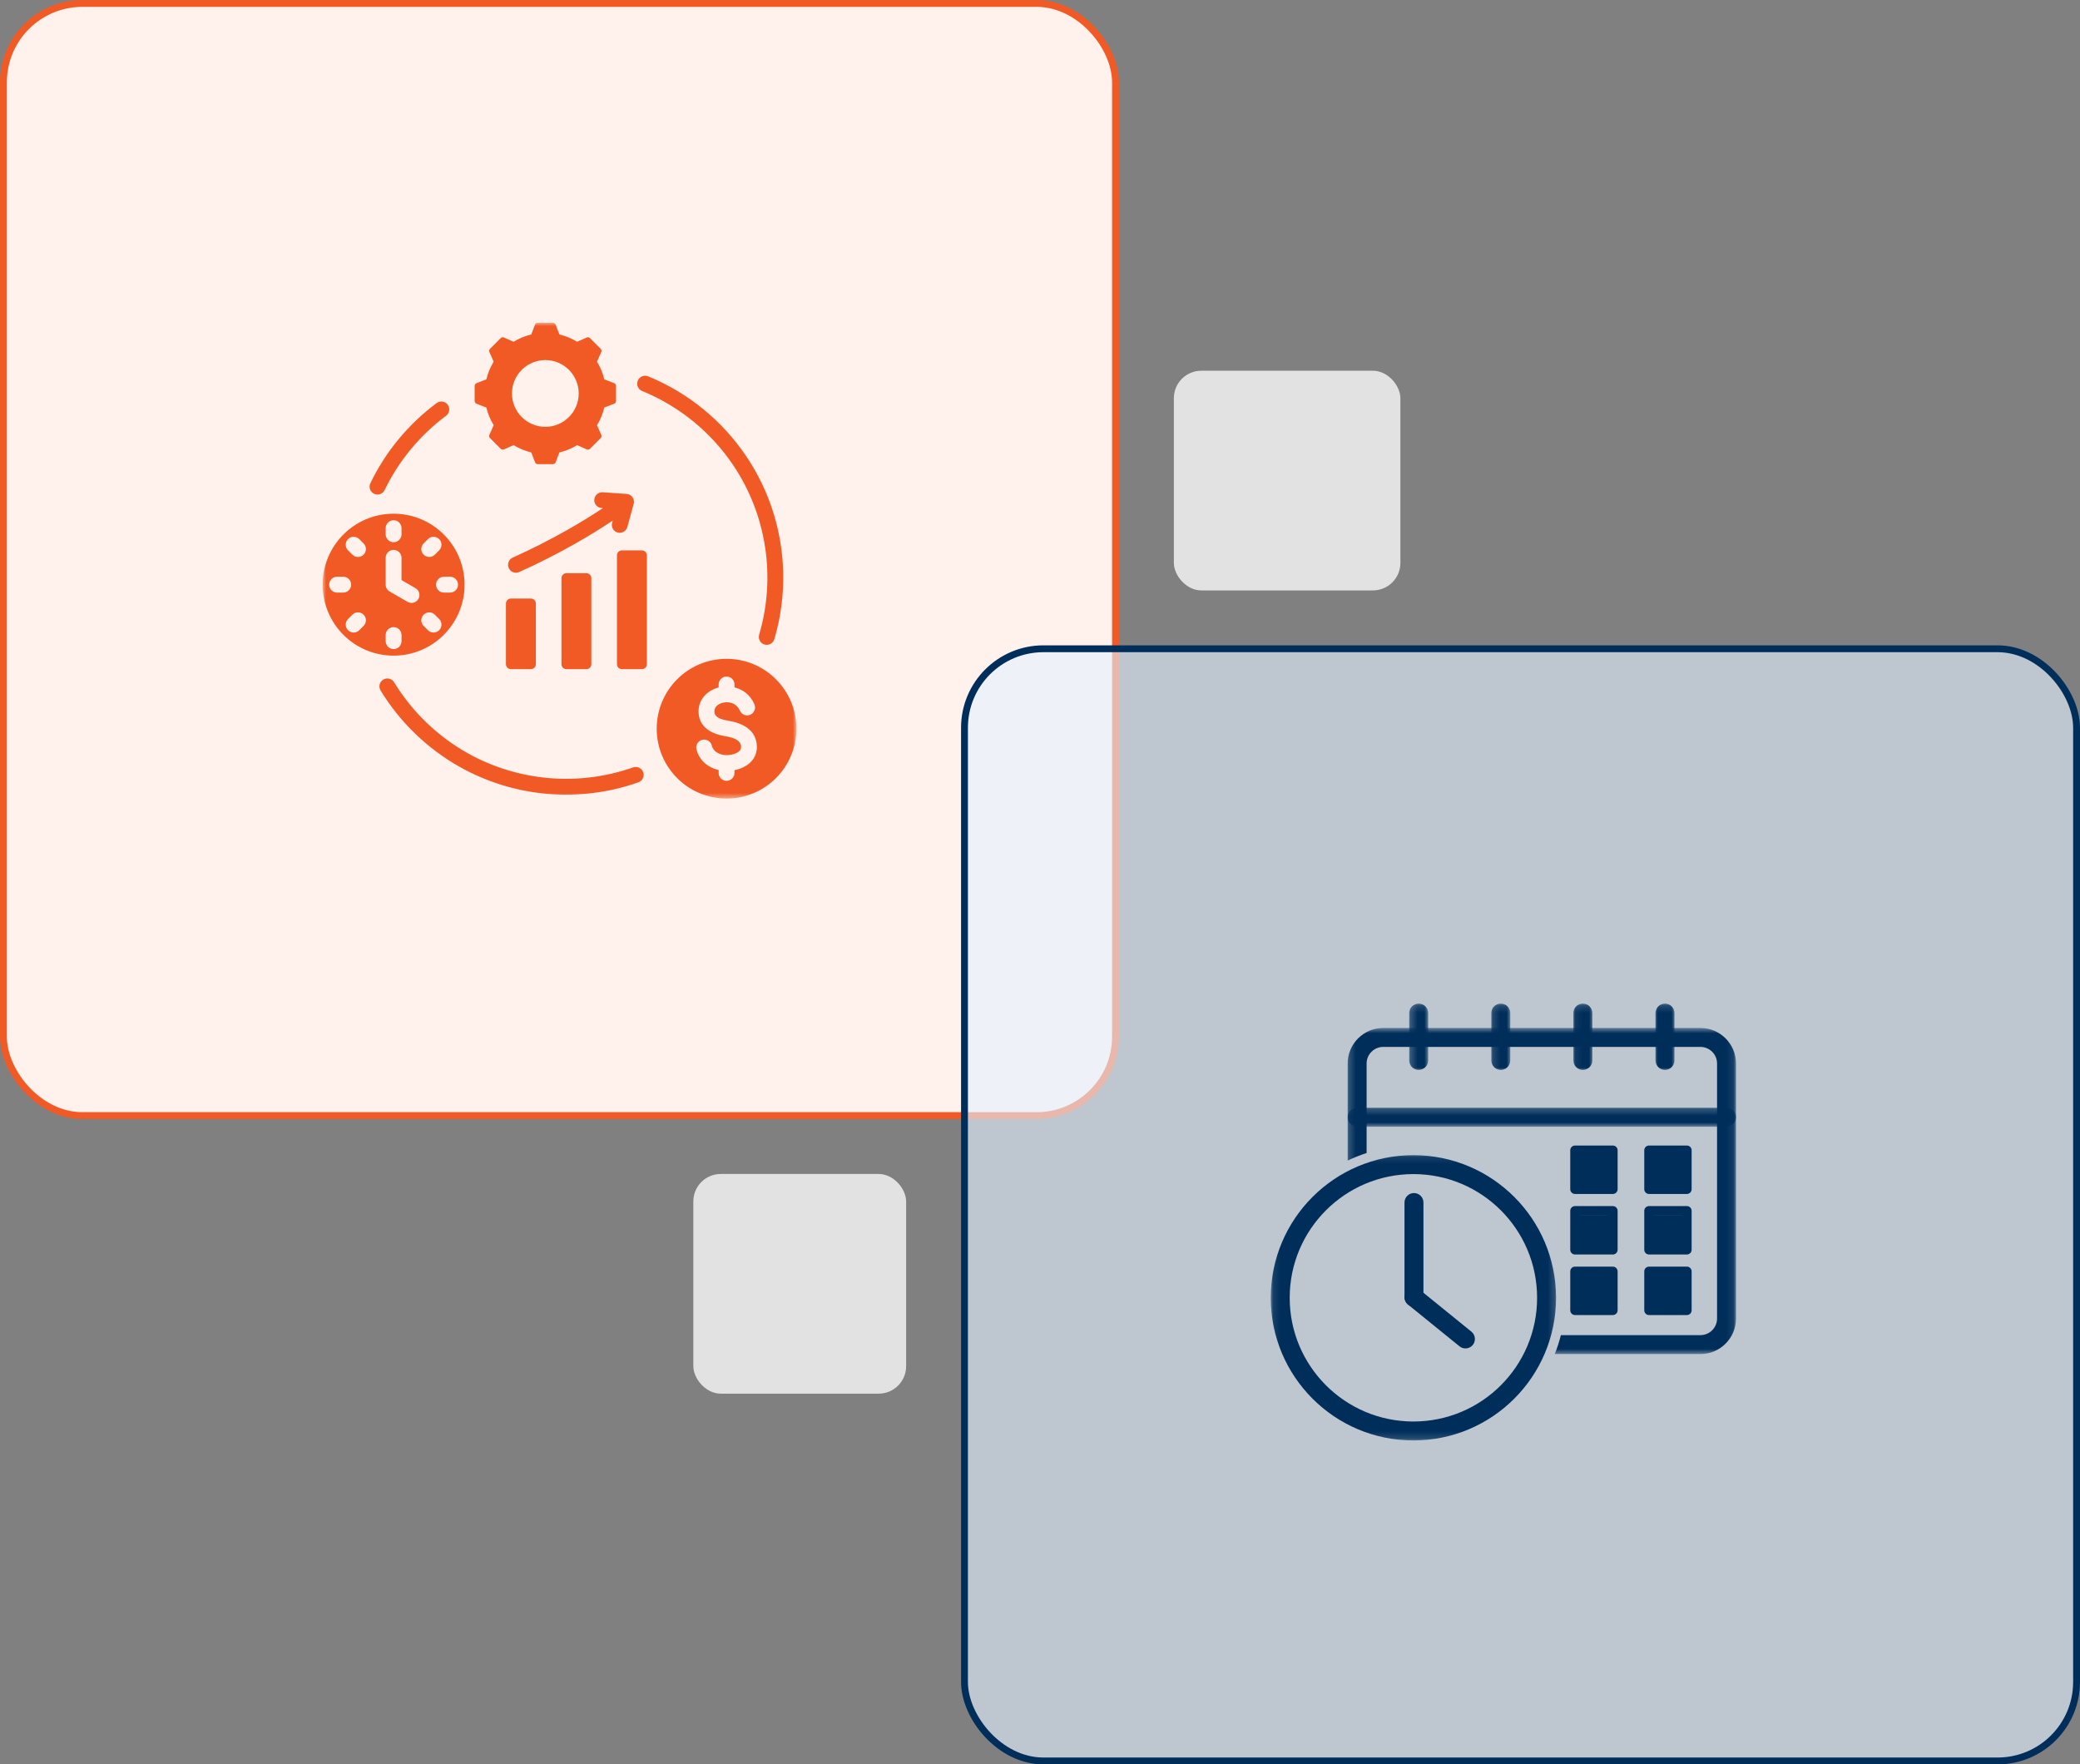 <svg width="303" height="257" viewBox="0 0 303 257" fill="none" xmlns="http://www.w3.org/2000/svg">
<rect x="0" y="0" width="303" height="257" fill="#808080" stroke="none"/>
<rect x="0.5" y="0.5" width="162" height="162" rx="11.5" fill="#FFF1EC" stroke="#F15A24"/>
<rect x="140.5" y="94.5" width="162" height="162" rx="11.5" fill="#E3F1FF" fill-opacity="0.62" stroke="#002E5B"/>
<rect x="171" y="54" width="33" height="32" rx="4" fill="#E2E2E2"/>
<rect x="101" y="171" width="31" height="32" rx="4" fill="#E2E2E2"/>
<mask id="mask0_312_4" style="mask-type:luminance" maskUnits="userSpaceOnUse" x="47" y="47" width="69" height="70">
<path d="M47 47H116V116.42H47V47Z" fill="white"/>
</mask>
<g mask="url(#mask0_312_4)">
<path fill-rule="evenodd" clip-rule="evenodd" d="M85.422 83.491H82.511C82.113 83.491 81.789 83.815 81.789 84.213V96.748C81.789 97.146 82.113 97.47 82.511 97.47H85.422C85.819 97.47 86.143 97.146 86.143 96.748V84.213C86.143 83.815 85.819 83.491 85.422 83.491ZM105.841 95.964C111.462 95.964 116.017 100.52 116.017 106.141C116.017 111.762 111.461 116.318 105.841 116.318C100.22 116.318 95.664 111.762 95.664 106.141C95.664 100.52 100.22 95.964 105.841 95.964ZM109.902 102.603C109.324 101.228 108.225 100.434 107.017 100.127L106.995 100.122V99.701C106.995 99.063 106.478 98.546 105.841 98.546C105.203 98.546 104.685 99.063 104.685 99.701V100.138C102.969 100.579 101.675 101.95 101.764 103.802C101.871 106.001 103.74 106.925 105.665 107.242C106.524 107.382 107.928 107.678 107.954 108.784C107.976 109.684 106.633 109.975 105.946 109.991C105.002 110.014 103.944 109.604 103.695 108.603C103.542 107.985 102.918 107.608 102.3 107.759C101.682 107.912 101.304 108.536 101.457 109.154C101.855 110.752 103.118 111.807 104.685 112.162V112.581C104.685 113.219 105.203 113.736 105.841 113.736C106.478 113.736 106.995 113.219 106.995 112.581V112.185C108.749 111.836 110.302 110.677 110.255 108.73C110.198 106.293 108.155 105.315 106.034 104.967C105.328 104.851 104.109 104.59 104.066 103.693C104.028 102.92 104.698 102.476 105.379 102.339C106.359 102.141 107.368 102.536 107.772 103.496C108.019 104.084 108.695 104.361 109.283 104.114C109.872 103.867 110.148 103.191 109.902 102.603ZM93.539 56.953C92.948 56.713 92.664 56.041 92.903 55.45C93.142 54.86 93.815 54.575 94.405 54.814C100.265 57.205 105.248 61.306 108.735 66.497C113.998 74.331 115.459 84.107 112.798 93.101C112.618 93.712 111.978 94.061 111.367 93.882C110.757 93.703 110.407 93.063 110.587 92.452C113.051 84.124 111.691 75.025 106.822 67.778C103.592 62.97 98.973 59.171 93.539 56.953ZM92.224 111.779C92.824 111.567 93.483 111.882 93.695 112.483C93.906 113.084 93.591 113.742 92.99 113.954C84.448 116.969 74.924 116.171 66.993 111.717C62.254 109.056 58.27 105.209 55.442 100.577C55.11 100.034 55.282 99.325 55.825 98.993C56.368 98.662 57.078 98.833 57.409 99.377C60.03 103.669 63.724 107.236 68.121 109.705C75.46 113.826 84.314 114.571 92.224 111.779ZM56.03 71.386C55.753 71.959 55.064 72.199 54.491 71.922C53.918 71.646 53.677 70.957 53.954 70.384C55.069 68.072 56.456 65.919 58.07 63.967C59.693 62.005 61.553 60.239 63.609 58.711C64.12 58.332 64.841 58.439 65.219 58.95C65.599 59.461 65.491 60.182 64.98 60.56C63.084 61.97 61.36 63.609 59.848 65.438C58.346 67.253 57.061 69.249 56.03 71.386ZM57.337 74.826C63.047 74.826 67.675 79.454 67.675 85.163C67.675 90.871 63.047 95.5 57.337 95.5C51.628 95.5 47 90.871 47 85.163C47 79.454 51.628 74.826 57.337 74.826ZM62.34 78.527L61.71 79.157C61.258 79.608 61.258 80.34 61.71 80.791C62.161 81.241 62.892 81.241 63.343 80.791L63.974 80.159C64.425 79.708 64.425 78.977 63.974 78.527C63.523 78.075 62.791 78.075 62.34 78.527ZM56.182 81.251V85.163C56.182 85.619 56.447 86.014 56.832 86.202L59.371 87.668C59.922 87.986 60.626 87.799 60.946 87.248C61.264 86.698 61.077 85.993 60.526 85.673L58.492 84.499V81.252C58.492 80.614 57.975 80.097 57.337 80.097C56.7 80.097 56.182 80.614 56.182 81.251ZM65.568 84.008H64.676C64.038 84.008 63.52 84.525 63.52 85.163C63.52 85.801 64.038 86.318 64.676 86.318H65.568C66.206 86.318 66.723 85.801 66.723 85.163C66.723 84.525 66.206 84.008 65.568 84.008ZM63.974 90.166L63.343 89.535C62.892 89.084 62.161 89.084 61.71 89.535C61.258 89.986 61.258 90.718 61.71 91.168L62.34 91.799C62.791 92.25 63.523 92.25 63.974 91.799C64.425 91.348 64.425 90.617 63.974 90.166ZM58.492 93.393V92.501C58.492 91.863 57.975 91.346 57.337 91.346C56.7 91.346 56.182 91.863 56.182 92.501V93.393C56.182 94.031 56.7 94.548 57.337 94.548C57.975 94.548 58.492 94.031 58.492 93.393ZM52.334 91.799L52.965 91.168C53.416 90.718 53.416 89.986 52.965 89.535C52.514 89.084 51.783 89.084 51.331 89.535L50.701 90.166C50.25 90.617 50.25 91.348 50.701 91.799C51.151 92.251 51.883 92.251 52.334 91.799ZM49.107 86.318H49.999C50.637 86.318 51.154 85.801 51.154 85.163C51.154 84.525 50.637 84.008 49.999 84.008H49.107C48.469 84.008 47.952 84.525 47.952 85.163C47.952 85.801 48.469 86.318 49.107 86.318ZM50.701 80.159L51.331 80.791C51.783 81.242 52.514 81.242 52.965 80.791C53.416 80.34 53.416 79.608 52.965 79.157L52.334 78.527C51.883 78.075 51.151 78.075 50.701 78.527C50.25 78.977 50.25 79.709 50.701 80.159ZM56.182 76.932V77.825C56.182 78.463 56.7 78.98 57.337 78.98C57.975 78.98 58.492 78.463 58.492 77.825V76.932C58.492 76.295 57.975 75.777 57.337 75.777C56.7 75.777 56.182 76.295 56.182 76.932ZM81.491 48.718C82.4 48.935 83.269 49.295 84.065 49.785L85.466 49.164C85.632 49.089 85.818 49.123 85.947 49.253L87.498 50.804C87.627 50.933 87.662 51.119 87.588 51.286L86.966 52.685C87.456 53.481 87.816 54.35 88.033 55.26L89.462 55.809C89.632 55.875 89.739 56.031 89.739 56.214V58.406C89.739 58.589 89.632 58.745 89.462 58.811L88.032 59.36C87.816 60.27 87.456 61.138 86.966 61.934L87.588 63.334C87.662 63.501 87.628 63.687 87.498 63.817L85.947 65.368C85.818 65.497 85.632 65.531 85.466 65.457L84.066 64.835C83.27 65.325 82.401 65.686 81.491 65.902L80.942 67.331C80.875 67.501 80.72 67.608 80.537 67.608H78.344C78.161 67.608 78.006 67.501 77.941 67.331L77.39 65.902C76.481 65.685 75.612 65.325 74.817 64.835L73.416 65.457C73.249 65.531 73.063 65.497 72.934 65.368L71.384 63.817C71.254 63.688 71.219 63.502 71.294 63.334L71.916 61.935C71.426 61.139 71.065 60.27 70.849 59.36L69.42 58.811C69.249 58.745 69.143 58.589 69.143 58.407V56.214C69.143 56.031 69.249 55.875 69.42 55.809L70.849 55.26C71.065 54.35 71.426 53.482 71.916 52.686L71.294 51.286C71.219 51.119 71.254 50.933 71.384 50.804L72.934 49.253C73.063 49.123 73.249 49.089 73.416 49.164L74.816 49.785C75.612 49.295 76.481 48.935 77.39 48.718L77.941 47.289C78.006 47.119 78.161 47.012 78.344 47.012H80.537C80.72 47.012 80.875 47.119 80.941 47.289L81.491 48.718ZM79.441 52.449C76.756 52.449 74.579 54.625 74.579 57.31C74.579 59.995 76.756 62.171 79.441 62.171C82.125 62.171 84.302 59.995 84.302 57.31C84.302 54.625 82.125 52.449 79.441 52.449ZM75.636 83.323C75.055 83.585 74.372 83.327 74.111 82.746C73.849 82.166 74.108 81.483 74.688 81.221C77.348 80.023 80.011 78.684 82.653 77.185C84.384 76.202 86.11 75.149 87.824 74.018L87.647 74.006C87.012 73.963 86.531 73.415 86.573 72.779C86.615 72.143 87.165 71.662 87.8 71.704L91.28 71.946C92.041 71.996 92.541 72.77 92.29 73.48L91.39 76.761C91.223 77.374 90.59 77.737 89.977 77.57C89.364 77.403 89.002 76.77 89.169 76.157L89.259 75.831C87.447 77.032 85.621 78.148 83.79 79.189C81.067 80.734 78.341 82.105 75.636 83.323ZM90.597 80.169C90.199 80.169 89.874 80.493 89.874 80.891V96.748C89.874 97.146 90.199 97.47 90.597 97.47H93.507C93.905 97.47 94.229 97.146 94.229 96.748V80.891C94.229 80.493 93.905 80.168 93.507 80.168H90.597V80.169ZM77.336 87.184C76.366 87.184 75.396 87.184 74.425 87.184C74.028 87.184 73.703 87.508 73.703 87.905C73.703 91.022 73.703 93.631 73.703 96.748C73.703 97.146 74.028 97.47 74.425 97.47C75.396 97.47 76.366 97.47 77.336 97.47C77.734 97.47 78.058 97.146 78.058 96.748C78.058 93.631 78.058 91.022 78.058 87.905C78.058 87.508 77.734 87.184 77.336 87.184Z" fill="#F15A24"/>
</g>
<mask id="mask1_312_4" style="mask-type:luminance" maskUnits="userSpaceOnUse" x="196" y="149" width="57" height="49">
<path d="M196.254 149.68H252.889V197.296H196.254V149.68Z" fill="white"/>
</mask>
<g mask="url(#mask1_312_4)">
<path d="M199.078 167.949V154.907C199.078 154.244 199.35 153.641 199.788 153.202C200.227 152.765 200.83 152.492 201.493 152.492H247.715C248.377 152.492 248.981 152.765 249.419 153.202C249.857 153.641 250.129 154.244 250.129 154.907V192.059C250.129 192.722 249.857 193.325 249.419 193.764C248.981 194.202 248.377 194.474 247.715 194.474H227.38C227.143 195.414 226.844 196.336 226.486 197.234H247.715C249.139 197.234 250.433 196.652 251.37 195.715C252.307 194.777 252.889 193.484 252.889 192.059V154.907C252.889 153.482 252.307 152.188 251.37 151.251C250.433 150.314 249.139 149.732 247.715 149.732H201.493C200.068 149.732 198.775 150.314 197.837 151.251C196.9 152.188 196.318 153.482 196.318 154.907V169.05C197.212 168.621 198.134 168.254 199.078 167.949Z" fill="#002E5B"/>
</g>
<mask id="mask2_312_4" style="mask-type:luminance" maskUnits="userSpaceOnUse" x="196" y="161" width="57" height="4">
<path d="M196.254 161.273H252.889V164.148H196.254V161.273Z" fill="white"/>
</mask>
<g mask="url(#mask2_312_4)">
<path d="M197.698 161.36C196.936 161.36 196.318 161.978 196.318 162.74C196.318 163.502 196.936 164.119 197.698 164.119H251.509C252.271 164.119 252.889 163.502 252.889 162.74C252.889 161.978 252.271 161.36 251.509 161.36H197.698Z" fill="#002E5B"/>
</g>
<mask id="mask3_312_4" style="mask-type:luminance" maskUnits="userSpaceOnUse" x="205" y="146" width="4" height="11">
<path d="M205.271 146.182H208.151V156.016H205.271V146.182Z" fill="white"/>
</mask>
<g mask="url(#mask3_312_4)">
<path d="M208.047 147.562C208.047 146.8 207.429 146.182 206.667 146.182C205.905 146.182 205.287 146.8 205.287 147.562V154.46C205.287 155.222 205.905 155.841 206.667 155.841C207.429 155.841 208.047 155.222 208.047 154.46V147.562Z" fill="#002E5B"/>
</g>
<mask id="mask4_312_4" style="mask-type:luminance" maskUnits="userSpaceOnUse" x="217" y="146" width="4" height="11">
<path d="M217.176 146.182H220.056V156.016H217.176V146.182Z" fill="white"/>
</mask>
<g mask="url(#mask4_312_4)">
<path d="M220.005 147.562C220.005 146.8 219.388 146.182 218.626 146.182C217.863 146.182 217.246 146.8 217.246 147.562V154.46C217.246 155.222 217.863 155.841 218.626 155.841C219.388 155.841 220.005 155.222 220.005 154.46V147.562Z" fill="#002E5B"/>
</g>
<mask id="mask5_312_4" style="mask-type:luminance" maskUnits="userSpaceOnUse" x="229" y="146" width="4" height="11">
<path d="M229.08 146.182H232.152V156.016H229.08V146.182Z" fill="white"/>
</mask>
<g mask="url(#mask5_312_4)">
<path d="M231.962 147.562C231.962 146.8 231.344 146.182 230.582 146.182C229.821 146.182 229.203 146.8 229.203 147.562V154.46C229.203 155.222 229.821 155.841 230.582 155.841C231.344 155.841 231.962 155.222 231.962 154.46V147.562Z" fill="#002E5B"/>
</g>
<mask id="mask6_312_4" style="mask-type:luminance" maskUnits="userSpaceOnUse" x="240" y="146" width="5" height="11">
<path d="M240.984 146.182H244.056V156.016H240.984V146.182Z" fill="white"/>
</mask>
<g mask="url(#mask6_312_4)">
<path d="M243.921 147.562C243.921 146.8 243.303 146.182 242.542 146.182C241.78 146.182 241.162 146.8 241.162 147.562V154.46C241.162 155.222 241.78 155.841 242.542 155.841C243.303 155.841 243.921 155.222 243.921 154.46V147.562Z" fill="#002E5B"/>
</g>
<mask id="mask7_312_4" style="mask-type:luminance" maskUnits="userSpaceOnUse" x="185" y="168" width="42" height="42">
<path d="M185.115 168.112H226.775V209.817H185.115V168.112Z" fill="white"/>
</mask>
<g mask="url(#mask7_312_4)">
<path d="M205.895 168.259C211.632 168.259 216.827 170.585 220.587 174.345C224.347 178.105 226.673 183.3 226.673 189.038C226.673 194.775 224.347 199.971 220.587 203.731C216.827 207.491 211.632 209.817 205.895 209.817V207.057C210.871 207.057 215.375 205.041 218.636 201.78C221.897 198.519 223.914 194.014 223.914 189.038C223.914 184.062 221.897 179.557 218.636 176.296C215.375 173.036 210.871 171.018 205.895 171.018V168.259ZM205.895 168.259V171.018C200.918 171.018 196.413 173.036 193.153 176.296C189.892 179.557 187.874 184.062 187.874 189.038C187.874 194.014 189.892 198.519 193.153 201.78C196.413 205.041 200.918 207.057 205.895 207.057V209.817C200.156 209.817 194.962 207.491 191.201 203.731C187.441 199.971 185.115 194.775 185.115 189.038C185.115 183.3 187.441 178.105 191.201 174.345C194.962 170.585 200.156 168.259 205.895 168.259Z" fill="#002E5B"/>
</g>
<path d="M242.975 166.859H245.735C246.116 166.859 246.425 167.168 246.425 167.549V173.222C246.425 173.603 246.116 173.912 245.735 173.912H242.975V172.532H245.045V168.239H242.975V166.859ZM240.216 166.859H242.975V168.239H240.906V172.532H242.975V173.912H240.216C239.835 173.912 239.525 173.603 239.525 173.222V167.549C239.525 167.168 239.835 166.859 240.216 166.859Z" fill="#002E5B"/>
<path d="M232.193 166.859H234.953C235.334 166.859 235.643 167.168 235.643 167.549V173.222C235.643 173.603 235.334 173.912 234.953 173.912H232.193V172.532H234.263V168.239H232.193V166.859ZM229.434 166.859H232.193V168.239H230.123V172.532H232.193V173.912H229.434C229.052 173.912 228.744 173.603 228.744 173.222V167.549C228.744 167.168 229.052 166.859 229.434 166.859Z" fill="#002E5B"/>
<path d="M242.975 175.678H245.735C246.116 175.678 246.425 175.986 246.425 176.367V182.041C246.425 182.422 246.116 182.73 245.735 182.73H242.975V181.351H245.045V177.057H242.975V175.678ZM240.216 175.678H242.975V177.057H240.906V181.351H242.975V182.73H240.216C239.835 182.73 239.525 182.422 239.525 182.041V176.367C239.525 175.986 239.835 175.678 240.216 175.678Z" fill="#002E5B"/>
<path d="M232.193 175.678H234.953C235.334 175.678 235.643 175.986 235.643 176.367V182.041C235.643 182.422 235.334 182.73 234.953 182.73H232.193V181.351H234.263V177.057H232.193V175.678ZM229.434 175.678H232.193V177.057H230.123V181.351H232.193V182.73H229.434C229.052 182.73 228.744 182.422 228.744 182.041V176.367C228.744 175.986 229.052 175.678 229.434 175.678Z" fill="#002E5B"/>
<path d="M242.975 184.497H245.735C246.116 184.497 246.425 184.805 246.425 185.187V190.86C246.425 191.241 246.116 191.55 245.735 191.55H242.975V190.17H245.045V185.876H242.975V184.497ZM240.216 184.497H242.975V185.876H240.906V190.17H242.975V191.55H240.216C239.835 191.55 239.525 191.241 239.525 190.86V185.187C239.525 184.805 239.835 184.497 240.216 184.497Z" fill="#002E5B"/>
<path d="M232.193 184.497H234.953C235.334 184.497 235.643 184.805 235.643 185.187V190.86C235.643 191.241 235.334 191.55 234.953 191.55H232.193V190.17H234.263V185.876H232.193V184.497ZM229.434 184.497H232.193V185.876H230.123V190.17H232.193V191.55H229.434C229.052 191.55 228.744 191.241 228.744 190.86V185.187C228.744 184.805 229.052 184.497 229.434 184.497Z" fill="#002E5B"/>
<path d="M207.357 175.158C207.357 174.396 206.739 173.778 205.977 173.778C205.215 173.778 204.598 174.396 204.598 175.158V188.955C204.598 189.717 205.215 190.335 205.977 190.335C206.739 190.335 207.357 189.717 207.357 188.955V175.158Z" fill="#002E5B"/>
<path d="M206.845 187.888C206.256 187.409 205.389 187.498 204.91 188.087C204.43 188.677 204.52 189.542 205.109 190.022L212.611 196.105C213.2 196.584 214.066 196.495 214.546 195.906C215.025 195.317 214.936 194.45 214.347 193.971L206.845 187.888Z" fill="#002E5B"/>
<rect x="230" y="168" width="5" height="5" fill="#002E5B"/>
<rect x="230" y="177" width="5" height="5" fill="#002E5B"/>
<rect x="230" y="185" width="5" height="6" fill="#002E5B"/>
<rect x="240" y="168" width="6" height="5" fill="#002E5B"/>
<rect x="240" y="177" width="6" height="5" fill="#002E5B"/>
<rect x="240" y="185" width="6" height="6" fill="#002E5B"/>
</svg>
